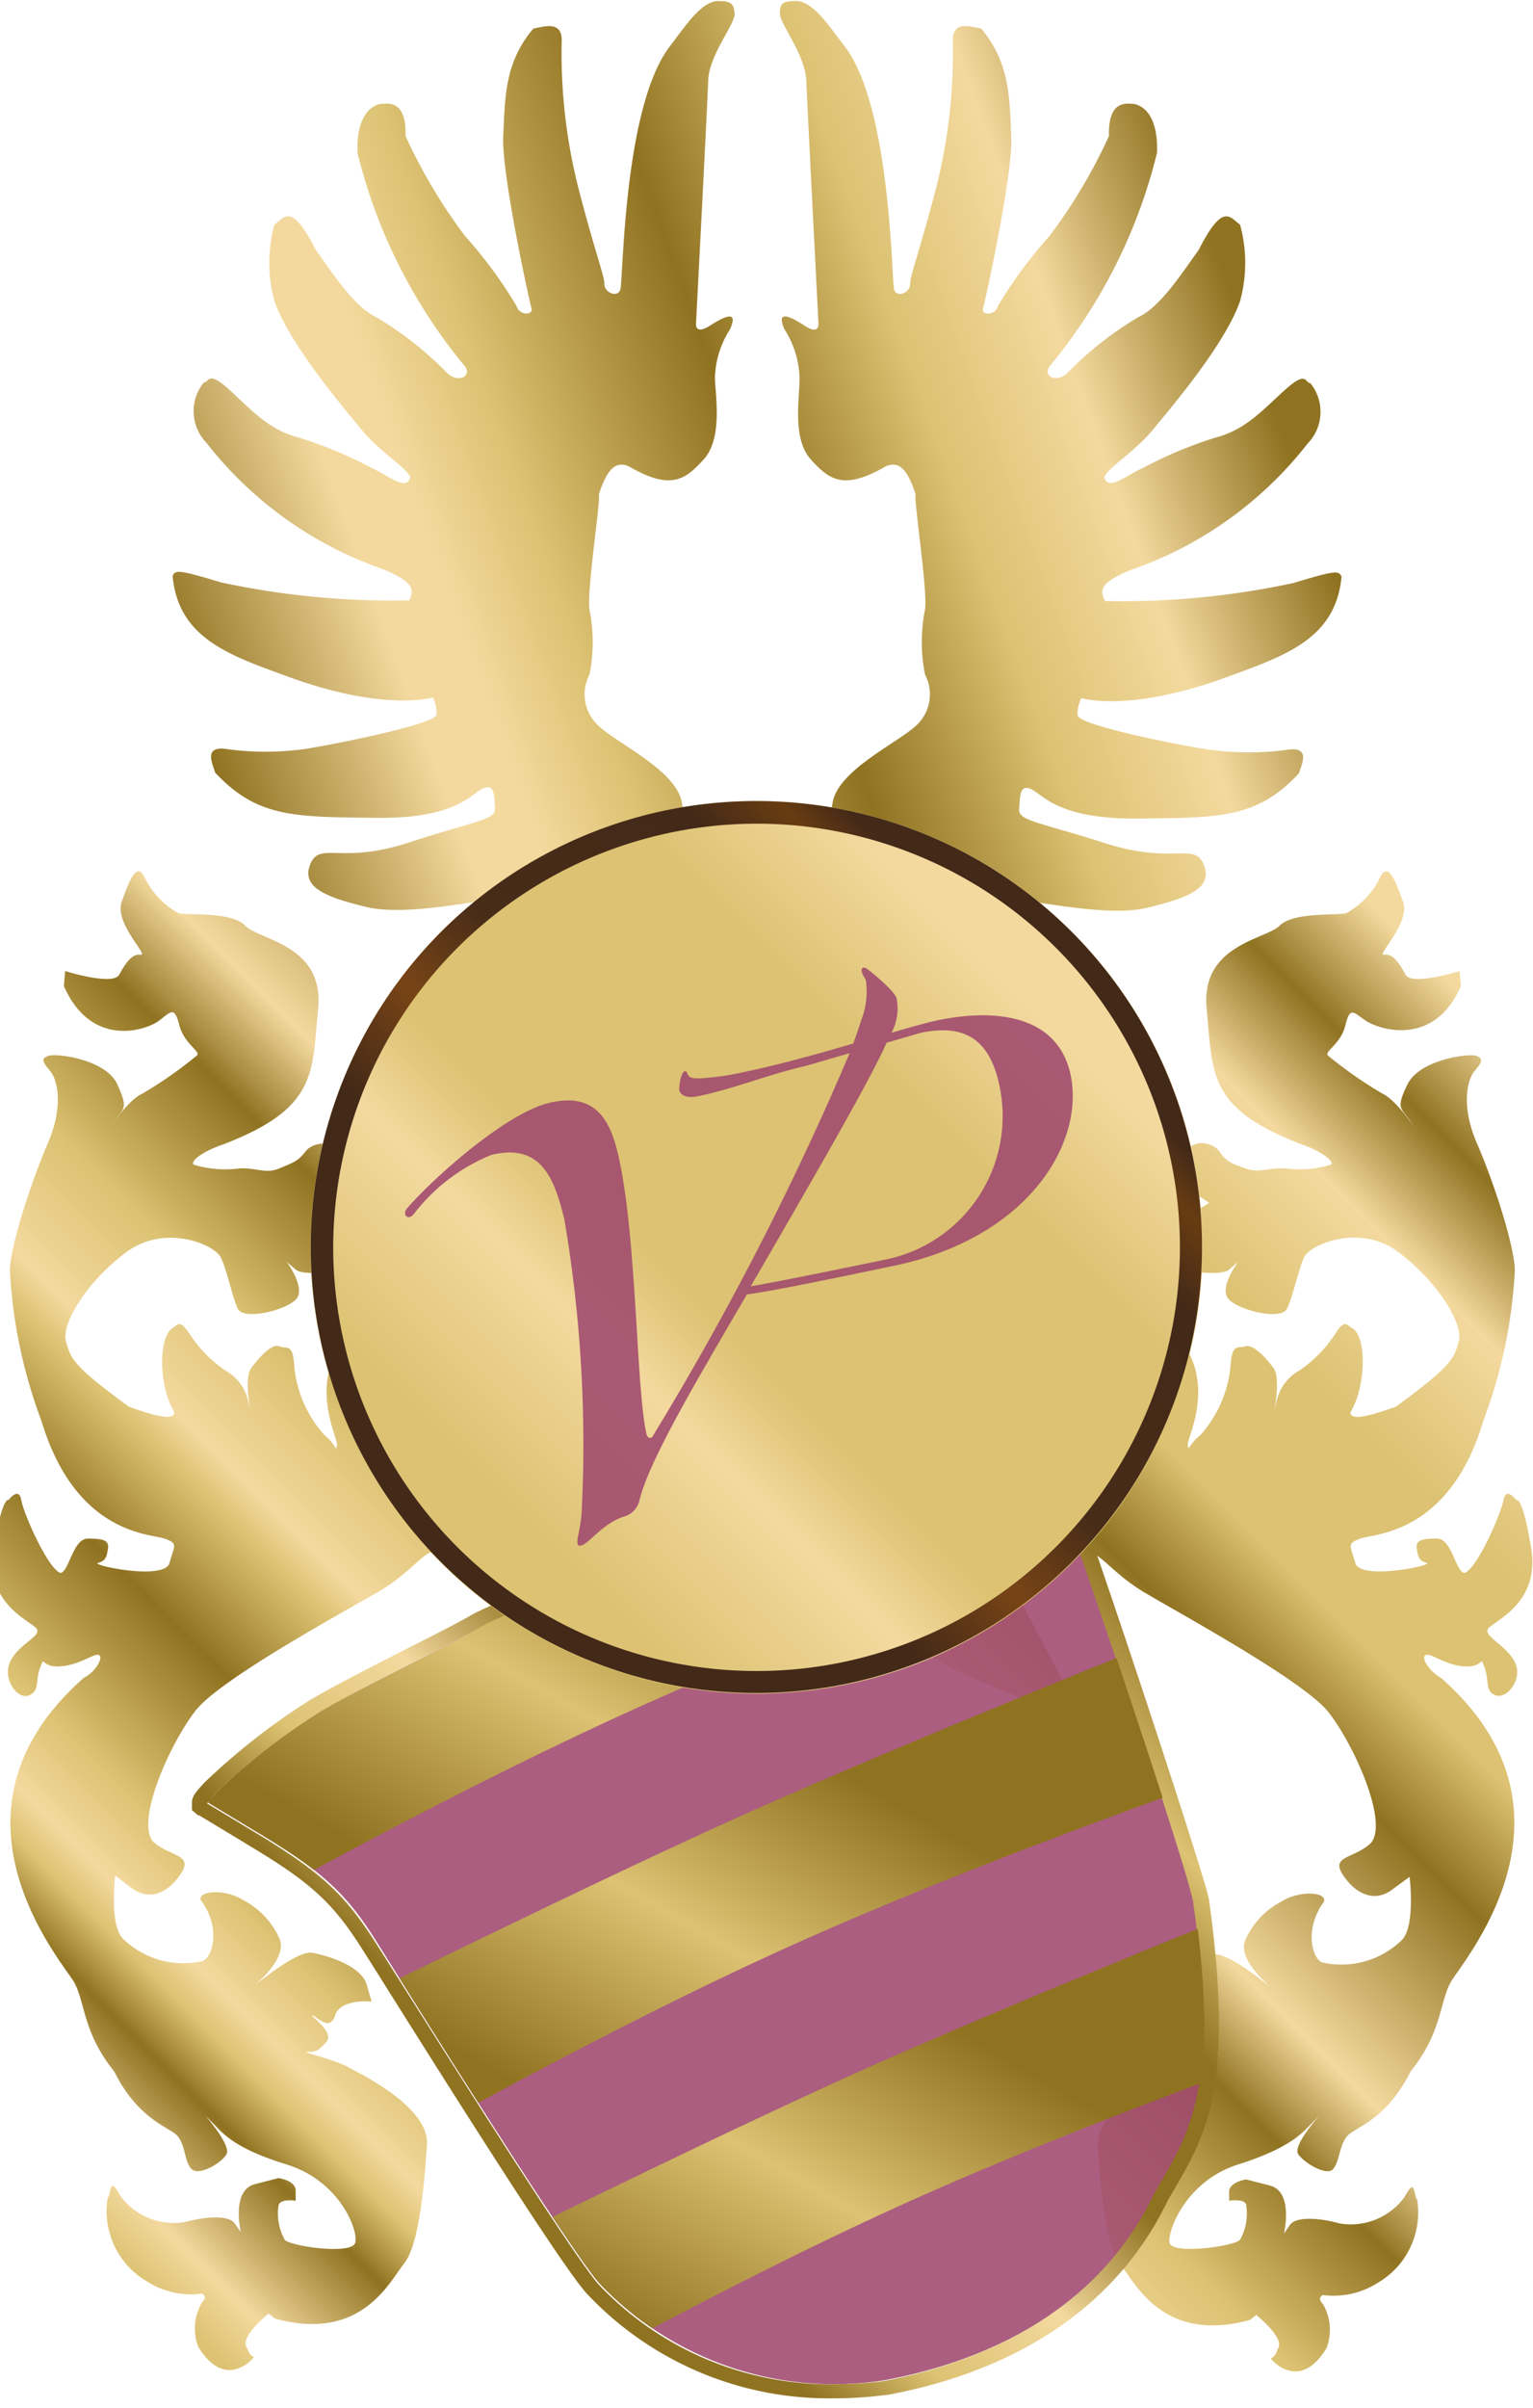 <svg xmlns="http://www.w3.org/2000/svg" xmlns:xlink="http://www.w3.org/1999/xlink" id="Ebene_2" data-name="Ebene 2" viewBox="0 0 89.44 140.38"><defs><style>.cls-1{fill:none;}.cls-2{fill:url(#Unbenannter_Verlauf_474);}.cls-3{fill:url(#Unbenannter_Verlauf_460);}.cls-13,.cls-4{fill:#a0496e;}.cls-12,.cls-4{opacity:0.88;}.cls-5{fill:url(#Unbenannter_Verlauf_496);}.cls-6{clip-path:url(#clip-path);}.cls-7{fill:url(#Stripes_Schild);}.cls-8{fill:url(#Stripes_Schild-2);}.cls-9{fill:url(#Stripes_Schild-3);}.cls-10{fill:url(#Unbenannter_Verlauf_5);}.cls-11{fill:url(#Unbenannter_Verlauf_510);}</style><linearGradient id="Unbenannter_Verlauf_474" x1="435.33" y1="200.52" x2="357.68" y2="122.87" gradientTransform="matrix(-1, 0, 0, 1, 616.51, 0)" gradientUnits="userSpaceOnUse"><stop offset="0" stop-color="#dcc272"></stop><stop offset="0.03" stop-color="#f3d99e"></stop><stop offset="0.09" stop-color="#907321"></stop><stop offset="0.12" stop-color="#dcc272"></stop><stop offset="0.14" stop-color="#f3d99e"></stop><stop offset="0.18" stop-color="#dcc272"></stop><stop offset="0.26" stop-color="#907321"></stop><stop offset="0.32" stop-color="#dcc272"></stop><stop offset="0.34" stop-color="#f3d99e"></stop><stop offset="0.4" stop-color="#dcc272"></stop><stop offset="0.48" stop-color="#907321"></stop><stop offset="0.53" stop-color="#f3d99e"></stop><stop offset="0.64" stop-color="#907321"></stop><stop offset="0.7" stop-color="#dcc272"></stop><stop offset="0.78" stop-color="#dcc272"></stop><stop offset="0.86" stop-color="#f3d99e"></stop><stop offset="0.92" stop-color="#907321"></stop><stop offset="0.98" stop-color="#f3d99e"></stop></linearGradient><linearGradient id="Unbenannter_Verlauf_460" x1="190.95" y1="110.83" x2="127.05" y2="87.57" gradientTransform="matrix(-1, 0, 0, 1, 377.33, 0)" gradientUnits="userSpaceOnUse"><stop offset="0" stop-color="#907321"></stop><stop offset="0.18" stop-color="#f3d99e"></stop><stop offset="0.24" stop-color="#f3d99e"></stop><stop offset="0.33" stop-color="#dcc272"></stop><stop offset="0.52" stop-color="#907321"></stop><stop offset="0.68" stop-color="#dcc272"></stop><stop offset="0.81" stop-color="#f3d99e"></stop><stop offset="0.96" stop-color="#907321"></stop></linearGradient><linearGradient id="Unbenannter_Verlauf_496" x1="204.01" y1="197.9" x2="242.79" y2="159.11" gradientUnits="userSpaceOnUse"><stop offset="0.09" stop-color="#907321"></stop><stop offset="0.2" stop-color="#dcc272"></stop><stop offset="0.34" stop-color="#f3d99e"></stop><stop offset="0.48" stop-color="#907321"></stop><stop offset="0.64" stop-color="#907321"></stop><stop offset="0.78" stop-color="#dcc272"></stop><stop offset="0.95" stop-color="#907321"></stop></linearGradient><clipPath id="clip-path" transform="translate(-175.28 -69.7)"><path class="cls-1" d="M223.92,156.31s-18.5,7-20.61,8.25-7.52,3.79-9.45,5a37.43,37.43,0,0,0-5.94,4.63c-.53.58-.5.6-.5.6l3.32,2c3.48,2.12,4.83,3.42,6.53,6.14s11.27,18,13,19.91a18.88,18.88,0,0,0,16.59,5.63c3.82-.71,12-2.92,15.78-10.86,1.91-3.42,3.92-5.61,2.31-17.08-.4-2.13-8.44-26-9-26.86s-.51-1.11-1.71-.91S223.92,156.31,223.92,156.31Z"></path></clipPath><linearGradient id="Stripes_Schild" x1="199.74" y1="187.45" x2="224.41" y2="144.71" gradientUnits="userSpaceOnUse"><stop offset="0.14" stop-color="#907321"></stop><stop offset="0.41" stop-color="#dcc272"></stop><stop offset="0.66" stop-color="#907321"></stop><stop offset="1" stop-color="#907321"></stop></linearGradient><linearGradient id="Stripes_Schild-2" x1="208.78" y1="201.17" x2="233.21" y2="158.86" xlink:href="#Stripes_Schild"></linearGradient><linearGradient id="Stripes_Schild-3" x1="215.49" y1="216.19" x2="239.92" y2="173.87" xlink:href="#Stripes_Schild"></linearGradient><linearGradient id="Unbenannter_Verlauf_5" x1="25.74" y1="91.11" x2="62.53" y2="54.32" gradientUnits="userSpaceOnUse"><stop offset="0.01" stop-color="#dcc272"></stop><stop offset="0.1" stop-color="#dcc272"></stop><stop offset="0.3" stop-color="#f3d99e"></stop><stop offset="0.41" stop-color="#dcc272"></stop><stop offset="0.74" stop-color="#dcc272"></stop><stop offset="0.91" stop-color="#f3d99e"></stop></linearGradient><linearGradient id="Unbenannter_Verlauf_510" x1="201.02" y1="160.81" x2="237.81" y2="124.02" gradientUnits="userSpaceOnUse"><stop offset="0.07" stop-color="#432918"></stop><stop offset="0.3" stop-color="#432918"></stop><stop offset="0.43" stop-color="#784416"></stop><stop offset="0.55" stop-color="#472c18"></stop><stop offset="0.79" stop-color="#432918"></stop><stop offset="0.87" stop-color="#683c11"></stop><stop offset="0.92" stop-color="#432918"></stop></linearGradient></defs><path class="cls-2" d="M220,150.43c1.32,2,5.43,6.45,5.87,7.77a79.27,79.27,0,0,0,3.74,7.92c.66,1,7.77,3.45,8.65,4s-3.89-7.55-4.33-9,.37-1.61,1.84-1.25a16.34,16.34,0,0,0,3.15.37c.58.07,1.39,1.25,3.08,2.27s9.31,5.14,10.78,7,3.52,6.38,2.49,7.63c-1,.95-2.42.73-1.61,1.91s1.9,1.54,2.86.8l1-.73s.37,3-.51,3.74a5.05,5.05,0,0,1-4.62,1.24c-.59-.29-1-2,.14-3.54.15-.56-1.39-.68-2.49,0a4.67,4.67,0,0,0-2.13,2.3c-.29.88.59,1.9,1.76,2.93l1.18,1s-3.67-3.38-4.84-3.16-2.86.88-3.16,1.84l-.29,1s1.83-.22,2.13.81,1.1,0,1.32,0-1.32.95-.81,1.54.66.58,1.1.58-1.54.44-2.35.88-4.76,2.35-4.62,4.55.44,5.79,1.32,6.89,2.5,4.62,7.56,3.23l.36-.29s1.76,1.39,1.25,2c-.22.73-.59.36-.22.73s1.76,1.39,3.08-.81a3,3,0,0,0-.22-2.56c-.37-.37,0-.52,0-.52a4.82,4.82,0,0,0,3.23-.73,4.74,4.74,0,0,0,2.27-4.84c-.22-.22-.07-1.39-.73-.15a3.88,3.88,0,0,1-3.82,1.54c-1-.29-2.49-.44-2.86.08l-.36.51s.58-2.42-.81-2.79l-1.39-.36s-1,.14-1,.73V198s1-.15,1,.29a3.12,3.12,0,0,1-.37,2c-.37.37-4,.88-4.11.15s1-3.6,4-4.55,3.74-1.83,4.25-2.35l.51-.51s-1.61,1.76-1.24,2.27,1.61,1.25,2,.88.37-1.32.81-1.9,2.27-.88,3.74-3.82c1.83-2.27,1.68-4,2.34-5.2s8.36-9.9-.58-17.75c-.66-.36-1.18-1.17-.88-1.32s1.1.59,2.27.66.88-.73,1.17.08,0,1.39.66,1.61,1.63-1,1.07-2-1.87-1.47-1.51-1.91,3-1.47,2.5-4.62-.88-2.86-.88-2.86-.59-.81-.74,0-1.54,4-2.27,4.25c-.51,0-.73-2-1.61-2s-1.25.08-1.18.59.15.71.59.83-3.89,1.05-4.18,0-.51-1.12.29-1.42,5.21-.22,7.19-6.89a29.08,29.08,0,0,0,1.83-8.72c0-1.4-1.24-5.21-2.2-7.41s-.58-3.74-.14-4.25.51-.74.07-.88-3.3.22-4,1.68-.37,1.32.22,2.2l.59.88s-1.32-2.12-2.28-2.56a24.53,24.53,0,0,1-3.15-2.2c-.29-.22.73-.66,1-1.76s.44-.81,1.17-.3,4,1.62,5.57-2l-.07-.88s-2.79.88-3.15.22-.74-1.25-1.25-1.17,1.54-1.84,1.1-3.08-.88-2.35-1.32-1.47a4.7,4.7,0,0,1-2,2.13c-.59.14-3.08-.08-3.89.73s-4.62,1.1-4.25,4.84,0,5.79,5.57,7.92c1.1.37,1.91,1,1.69,1.17a6.32,6.32,0,0,1-2.64.22c-1-.07-1.54.3-2.35,0s-1.1-.36-1.54-1-2.12-.81-1.9.66,0,1.47.66,1.91l.66.44a3.34,3.34,0,0,1-3.08.36c-1.76-.66-1.4-1.61-1.76-.66s-.74,2.72,1.1,3.52,4.4,1.1,4.91.66l.51-.44s-1.1,1.47-.58,2.13,3.08,1.32,3.44.59.66-2.28,1-3,3.23-2,5.5-.29,3.81,4.18,3.52,5.2-.37,1.39-3.67,3.81c-1.24.44-2.27.74-2.56.52s.22-.3.51-1.91,0-2.86-.44-3.15-.51-.51-1,.22a7.71,7.71,0,0,1-2.12,2.2,2.7,2.7,0,0,0-1.32,1.68l-.15.59s.37-1.83-.07-2.42-1.18-1.39-1.62-1.25-.8-.22-.88,1.18a7,7,0,0,1-1.76,4c-.73.59-.66,1-.73.59s1.54-3.23-.22-5.87-2.64-3.59-3.3-2.78-.95,1.17-.73,1.61l.22.44a5,5,0,0,1-2-1.25,4.31,4.31,0,0,1-1.1-2.2.66.66,0,0,0-1.1-.51,4.83,4.83,0,0,0-2,2.71s-3.3-3.52-3.52-3.59-6.89-5.13-6.16-7.19,6-3.22,7.33-2.78,1.84.29,2.35.88.51,1.1.88,1.32.59.22.88-1.62l-.15-.51a2.74,2.74,0,0,0,1.32-.07c.66-.22,1.91-.52,2.13-1.32s.29-1.25.07-1.25-3.37.44-3.81-.07.59-1,.29-1.76-1-1.84-1.46-.88.14,1.1-.44,1.46-2.72,1.18-2.79.74.29-.52.66-1.25.44-1.91-.22-1.91-1.76.52-1.61-.22-.22-1.83.36-2,1.25-.22.59-.51-.88.66-.66-.29-.44-1.4.66-1,1.1.73,1.83.29.52-1.54.59-2.71a4.12,4.12,0,0,1,.66-2.27c.44-.81.66-1.32.37-1.62s-.52-.73-.88-.14-1,1.76-1.69,2.12-1.32.22-1.91.81-.29,1.25-.58.59-.22-2.06-.81-1.91-1.32-.37-1.54.15.37.51-.15,1-1.1.66-.58,1.18.29.73.95.73.81-.37.81.37a3,3,0,0,1-.59,1.68c-.22.3-.44,1-.73,1s-1.1.07-1.18-.44.37.14-.07-.52-.59-.66-.22-1.1a1.68,1.68,0,0,0,.29-1.68c-.22-.66-.44-1.91-.8-2s-.66-.37-.74.14a6.24,6.24,0,0,1-.68,1.87c-.36.74,0,1,0,1.65s.08.74-.36.81a3.59,3.59,0,0,1-1.54,0c-.66-.15-.74,1-.66-.15s-1.25-.36.07-1.1,2.27-1.76,1.76-2.56-.37-1.25-1-1.32-1.54-.81-1.91-.22c-.37-.59-1.32.14-1.91.22s-.44.51-1,1.32.44,1.83,1.76,2.56,0,0,.07,1.1,0,0-.66.15a3.59,3.59,0,0,1-1.54,0c-.44-.07-.44-.15-.36-.81s.38-.91,0-1.65a6.24,6.24,0,0,1-.68-1.87c-.08-.51-.37-.22-.74-.14s-.58,1.32-.8,2a1.68,1.68,0,0,0,.29,1.68c.37.44.22.44-.22,1.1s0,0-.07.52-.88.44-1.18.44-.51-.66-.73-1a3,3,0,0,1-.59-1.68c0-.74.15-.37.81-.37s.44-.22.95-.73-.07-.66-.58-1.18.07-.51-.15-1-1,0-1.54-.15-.51,1.25-.81,1.91,0,0-.58-.59-1.18-.44-1.91-.81-1.32-1.54-1.69-2.12-.58-.15-.88.14-.07.81.37,1.62a4.12,4.12,0,0,1,.66,2.27c.07,1.17-.15,2.27.59,2.71s.73.08,1.83-.29.44.07.66,1,0,0-.66.29,0,.37.59.51.22,1.25.36,2-.95.22-1.61.22-.59,1.18-.22,1.91.73.81.66,1.25-2.2-.37-2.79-.74,0-.51-.44-1.46-1.17.07-1.46.88.73,1.24.29,1.76-3.59.07-3.81.07-.15.44.07,1.25,1.47,1.1,2.13,1.32a2.74,2.74,0,0,0,1.32.07l-.15.51c.29,1.84.51,1.84.88,1.62s.37-.74.88-1.32,1-.44,2.35-.88,6.6.73,7.33,2.78-5.94,7.12-6.16,7.19-3.52,3.59-3.52,3.59a4.83,4.83,0,0,0-2-2.71.66.66,0,0,0-1.1.51,4.31,4.31,0,0,1-1.1,2.2,5,5,0,0,1-2,1.25l.22-.44c.22-.44-.07-.81-.73-1.61s-1.54.14-3.3,2.78-.15,5.43-.22,5.87,0,0-.73-.59a7,7,0,0,1-1.76-4c-.08-1.4-.44-1-.88-1.18s-1.18.66-1.62,1.25-.07,2.42-.07,2.42l-.15-.59a2.7,2.7,0,0,0-1.32-1.68,7.71,7.71,0,0,1-2.12-2.2c-.52-.73-.59-.51-1-.22s-.73,1.54-.44,3.15.81,1.69.51,1.91-1.32-.08-2.56-.52c-3.3-2.42-3.38-2.78-3.67-3.81s1.25-3.52,3.52-5.2,5.13-.44,5.5.29.66,2.27,1,3,2.93.07,3.44-.59-.58-2.13-.58-2.13l.51.44c.51.44,3.08.15,4.91-.66s1.47-2.56,1.1-3.52,0,0-1.76.66a3.34,3.34,0,0,1-3.08-.36l.66-.44c.66-.44.44-.44.66-1.91s-1.46-1.25-1.9-.66-.74.66-1.54,1-1.4-.07-2.35,0a6.32,6.32,0,0,1-2.64-.22c-.22-.22.59-.8,1.69-1.17,5.57-2.13,5.2-4.18,5.57-7.92s-3.45-4-4.25-4.84-3.3-.59-3.89-.73a4.7,4.7,0,0,1-2-2.13c-.44-.88-.88.22-1.32,1.47s1.61,3.15,1.1,3.08-.88.51-1.25,1.17-3.15-.22-3.15-.22l-.07.88c1.61,3.67,4.84,2.57,5.57,2s.88-.8,1.17.3,1.32,1.54,1,1.76a24.53,24.53,0,0,1-3.15,2.2c-1,.44-2.28,2.56-2.28,2.56l.59-.88c.59-.88.88-.73.22-2.2s-3.52-1.83-4-1.68-.37.36.07.88.81,2.05-.14,4.25-2.2,6-2.2,7.41a29.08,29.08,0,0,0,1.83,8.72c2,6.67,6.38,6.6,7.19,6.89s.58.37.29,1.42-4.62.12-4.18,0,.51-.32.59-.83-.3-.59-1.18-.59-1.1,2-1.61,2c-.73-.29-2.13-3.44-2.27-4.25s-.74,0-.74,0-.36-.29-.88,2.86,2.13,4.18,2.5,4.62-1,.88-1.51,1.91.41,2.27,1.07,2,.36-.81.66-1.61,0,0,1.17-.08,2-.8,2.27-.66-.22,1-.88,1.32c-8.94,7.85-1.24,16.57-.58,17.75s.51,2.93,2.34,5.2c1.47,2.94,3.3,3.23,3.74,3.82s.37,1.54.81,1.9,1.69-.36,2-.88-1.24-2.27-1.24-2.27l.51.51c.51.52,1.17,1.4,4.25,2.35s4.18,3.81,4,4.55-3.74.22-4.11-.15a3.12,3.12,0,0,1-.37-2c.08-.44,1-.29,1-.29v-.59c0-.59-1-.73-1-.73l-1.39.36c-1.39.37-.81,2.79-.81,2.79l-.36-.51c-.37-.52-1.84-.37-2.86-.08a3.88,3.88,0,0,1-3.82-1.54c-.66-1.24-.51-.07-.73.15a4.74,4.74,0,0,0,2.27,4.84,4.82,4.82,0,0,0,3.23.73s.37.15,0,.52a3,3,0,0,0-.22,2.56c1.32,2.2,2.71,1.18,3.08.81s0,0-.22-.73c-.51-.59,1.25-2,1.25-2l.36.29c5.06,1.39,6.68-2.13,7.56-3.23s1.17-4.69,1.32-6.89-3.82-4.11-4.62-4.55-2.79-.88-2.35-.88.59,0,1.1-.58-1-1.54-.81-1.54,1,1,1.32,0,2.13-.81,2.13-.81l-.29-1c-.3-1-2-1.62-3.16-1.84s-4.84,3.16-4.84,3.16l1.18-1c1.17-1,2.05-2.05,1.76-2.93a4.67,4.67,0,0,0-2.13-2.3c-1.1-.68-2.64-.56-2.49,0,1.17,1.52.73,3.25.14,3.54a5.05,5.05,0,0,1-4.62-1.24c-.88-.73-.51-3.74-.51-3.74l.95.73c1,.74,2.06.37,2.86-.8s-.58-1-1.61-1.91c-1-1.25,1-5.72,2.49-7.63s9.1-6,10.78-7,2.5-2.2,3.08-2.27a16.34,16.34,0,0,0,3.15-.37c1.47-.36,2.28-.22,1.84,1.25s-5.21,9.53-4.33,9,8-2.93,8.65-4a79.27,79.27,0,0,0,3.74-7.92C214.57,156.88,218.68,152.41,220,150.43Z" transform="translate(-175.28 -69.7)"></path><path class="cls-3" d="M219.45,127.9c3.42,0,6.38-.07,6.38-.07s4.84-5.83,5-5.88,2.26.11,3.8.22,5.39,1,7.64.44,3.8-1.1,3.25-2.48-1.76,0-5.72-1.26-5.12-1.32-5.06-2,0-1.49.71-1.16,1.54,1.76,6.27,1.71,6.88,0,9.35-2.64c.11-.44.72-1.54-.6-1.38a16.77,16.77,0,0,1-4.68,0c-1.87-.28-7.59-1.43-7.64-2a2,2,0,0,1,.22-1s2.8.88,8.58-1.26c3.3-1.21,6.27-2.2,6.6-5.83-.17-.33-.28-.39-2.81.38a47.61,47.61,0,0,1-11,1.05c-.22-.55-.49-1,1.54-1.82a22.33,22.33,0,0,0,10.29-7.36,2.65,2.65,0,0,0,.16-3.52c-.33,0-.16-.83-1.59.49s-2.31,2.26-4,2.7a24.72,24.72,0,0,0-4.18,1.75c-1,.44-2,1.38-2.25.55.11-.49,1.76-1.48,2.8-2.74s4.24-5,5.12-7.54a8.4,8.4,0,0,0,0-4.45c-.6-.44-1-1.32-2.42,1.48-.93,1.27-2.2,3.3-3.52,3.91a20.11,20.11,0,0,0-4.12,3.24c-.66.66-1.54.17-1-.44a31,31,0,0,0,6.21-12.37c.06-1.21-.22-2.59-1.32-2.86-.38,0-1.54-.33-1.48,1.87a31.29,31.29,0,0,1-3.47,5.83,26.12,26.12,0,0,0-3,4.07c-.17.6-1,.55-.88.16s1.76-7.86,1.65-10.06-.06-4.24-1.76-6.27c-.5-.06-1.71-.55-1.65.77a32,32,0,0,1-1,8.63c-1,3.8-1.49,5-1.49,5.5s-.77.83-.93.33-.17-10.45-2.81-14.08c-.93-1.21-1.87-2.69-2.86-2.75-.82,0-1,.11-1,.72s1.48,2.42,1.54,3.9.71,14.14.71,14.14.11.77-.82.16-1.65-.88-1.16.22a5.53,5.53,0,0,1,.88,2.86c0,1.16-.44,3.52.66,4.73s1.93,1.81,4.4.38c.72-.27,1.21.11,1.71,1.65-.11.39.71,5.56.55,6.71a9.66,9.66,0,0,0,0,3.8,2.47,2.47,0,0,1-.55,3c-1.1,1-4.51,2.58-4.84,4.45s.05,2.86-.61,2.81c-.33,0-2,.18-3.76.27h-.06c-1.72-.09-3.43-.3-3.76-.27-.66,0-.28-.94-.61-2.81s-3.74-3.41-4.84-4.45a2.47,2.47,0,0,1-.55-3,9.66,9.66,0,0,0,0-3.8c-.16-1.15.66-6.32.55-6.71.5-1.54,1-1.92,1.71-1.65,2.47,1.43,3.3.83,4.4-.38s.71-3.57.66-4.73a5.53,5.53,0,0,1,.88-2.86c.49-1.1-.22-.82-1.16-.22s-.82-.16-.82-.16.66-12.65.71-14.14,1.6-3.3,1.54-3.9-.22-.72-1-.72c-1,.06-1.93,1.54-2.86,2.75-2.64,3.63-2.64,13.59-2.81,14.08s-.93.17-.93-.33-.5-1.7-1.49-5.5a32,32,0,0,1-1-8.63c.06-1.32-1.15-.83-1.65-.77-1.7,2-1.65,4.07-1.76,6.27s1.54,9.68,1.65,10.06-.71.44-.88-.16a26.12,26.12,0,0,0-3-4.07,31.29,31.29,0,0,1-3.47-5.83c.06-2.2-1.1-1.87-1.48-1.87-1.1.27-1.38,1.65-1.32,2.86a31,31,0,0,0,6.21,12.37c.55.61-.33,1.1-1,.44a20.11,20.11,0,0,0-4.12-3.24c-1.32-.61-2.59-2.64-3.52-3.91-1.43-2.8-1.82-1.92-2.42-1.48a8.4,8.4,0,0,0,0,4.45c.88,2.53,4.07,6.27,5.12,7.54s2.69,2.25,2.8,2.74c-.22.83-1.26-.11-2.25-.55a24.72,24.72,0,0,0-4.18-1.75c-1.71-.44-2.59-1.38-4-2.7S187.5,92,187.17,92a2.65,2.65,0,0,0,.16,3.52,22.33,22.33,0,0,0,10.29,7.36c2,.83,1.76,1.27,1.54,1.82a47.61,47.61,0,0,1-11-1.05c-2.53-.77-2.64-.71-2.81-.38.33,3.63,3.3,4.62,6.6,5.83,5.78,2.14,8.58,1.26,8.58,1.26a2,2,0,0,1,.22,1c-.05.55-5.77,1.7-7.64,2a16.77,16.77,0,0,1-4.68,0c-1.32-.16-.71.94-.6,1.38,2.47,2.64,4.62,2.58,9.35,2.64s5.55-1.38,6.27-1.71.66.5.71,1.16-1.1.71-5.06,2-5.17-.11-5.72,1.26,1,1.93,3.25,2.48,6.1-.33,7.64-.44,3.63-.28,3.8-.22,5,5.88,5,5.88S216,127.89,219.45,127.9Z" transform="translate(-175.28 -69.7)"></path><path class="cls-4" d="M223.92,156.31s-18.5,7-20.61,8.25-7.52,3.79-9.45,5a37.43,37.43,0,0,0-5.94,4.63c-.53.58-.5.6-.5.6l3.32,2c3.48,2.12,4.83,3.42,6.53,6.14s11.27,18,13,19.91a18.88,18.88,0,0,0,16.59,5.63c3.82-.71,12-2.92,15.78-10.86,1.91-3.42,3.92-5.61,2.31-17.08-.4-2.13-8.44-26-9-26.86s-.51-1.11-1.71-.91S223.92,156.31,223.92,156.31Z" transform="translate(-175.28 -69.7)"></path><path class="cls-5" d="M234.83,152.72c.54,0,.59.28,1.06,1,.6.9,8.64,24.73,9,26.86,1.61,11.47-.4,13.66-2.31,17.08-3.82,7.94-12,10.15-15.78,10.86a23.7,23.7,0,0,1-2.85.18,18.61,18.61,0,0,1-13.74-5.81c-1.71-1.92-11.27-17.2-13-19.91s-3.05-4-6.53-6.14l-3.32-2s0,0,.5-.6a37.43,37.43,0,0,1,5.94-4.63c1.93-1.23,7.34-3.82,9.45-5s20.61-8.25,20.61-8.25,9.05-3.32,10.26-3.52a4.84,4.84,0,0,1,.65-.07m0-.88a5.91,5.91,0,0,0-.8.08c-1.25.21-9.48,3.22-10.41,3.57-.77.29-18.6,7.08-20.75,8.3-.86.5-2.31,1.23-3.84,2-2.2,1.13-4.49,2.3-5.65,3a39,39,0,0,0-6.1,4.77c-.56.61-.76.84-.74,1.25l0,.37.28.24.06.06.07,0s.58.34,3.31,2c3.31,2,4.59,3.22,6.25,5.86l.59.93c4.66,7.42,11,17.47,12.47,19.09a19.36,19.36,0,0,0,14.4,6.11,22.85,22.85,0,0,0,3-.19H227c5.48-1,12.77-3.79,16.4-11.32.15-.27.31-.53.46-.79,1.78-3.08,3.46-6,1.95-16.82-.29-1.5-8.3-25.88-9.19-27.22l-.21-.33a1.72,1.72,0,0,0-1.58-1Z" transform="translate(-175.28 -69.7)"></path><g class="cls-6"><path class="cls-7" d="M238.75,159s-13.59,4.64-25.19,9.77S189,181.25,189,181.25l-3.61-8.06s15.35-7.61,24.63-11.76,25.11-10.53,25.11-10.53Z" transform="translate(-175.28 -69.7)"></path><path class="cls-8" d="M247.4,173s-13.45,4.59-24.92,9.66-24.27,12.39-24.27,12.39L194.6,187s15.17-7.53,24.35-11.63S243.79,165,243.79,165Z" transform="translate(-175.28 -69.7)"></path><path class="cls-9" d="M254.1,188s-13.45,4.58-24.92,9.66-24.27,12.38-24.27,12.38L201.3,202s15.17-7.53,24.35-11.64S250.49,180,250.49,180Z" transform="translate(-175.28 -69.7)"></path></g><circle class="cls-10" cx="44.14" cy="72.72" r="26.02"></circle><path class="cls-11" d="M219.41,117.72a24.7,24.7,0,1,1-24.69,24.7,24.73,24.73,0,0,1,24.69-24.7m0-1.32a26,26,0,1,0,26,26,26,26,0,0,0-26-26Z" transform="translate(-175.28 -69.7)"></path><g class="cls-12"><path class="cls-13" d="M230,129.18c-.54.11-1.51.38-2.71.73a3,3,0,0,0,.3-2c-.1-.41-1.3-1.41-1.69-1.7-.2-.16-.4-.12-.34.14s.19.33.24.54a4.53,4.53,0,0,1-.29,2.33c-.12.41-.28.85-.45,1.32-2.13.62-4.54,1.29-6.56,1.7a15.84,15.84,0,0,1-2.41.33c-.31,0-.59,0-.68-.23s-.14-.19-.19-.18c-.21.05-.34.93-.31,1.08.07.36.52.49,1.08.37,2.12-.43,4.11-1.27,6.23-1.75l2.63-.76a170.9,170.9,0,0,1-11.46,22.28c-.06.18-.31.24-.39-.07-.61-2.55-.56-11.8-1.69-16.44-.53-2.19-1.53-3.46-4-2.87s-6.62,4.25-8.25,6.11c-.38.41.05.85.44.27a10.81,10.81,0,0,1,4.45-3.35c2.86-.69,3.66,1.28,4.26,3.78a78.13,78.13,0,0,1,1,17.15c-.07.83-.28,1.47-.24,1.68s.1.19.25.15c.41-.1,1.28-1.33,2.52-1.69a1.27,1.27,0,0,0,.84-.9c.49-2.17,3.35-7,4.82-9.54.51-.88,1-1.71,1.46-2.5,1.53-.17,7.76-1.5,8.5-1.65,7.85-1.6,11.2-7.11,10.39-11.12C237,128.82,233.28,128.5,230,129.18Zm-3,13.94c-.68.14-6,1.25-7.92,1.57,4.81-8.28,7-12.15,7.93-14.2l2-.58c2.43-.5,4,.25,4.59,3.13A8.53,8.53,0,0,1,227,143.12Z" transform="translate(-175.28 -69.7)"></path></g></svg>